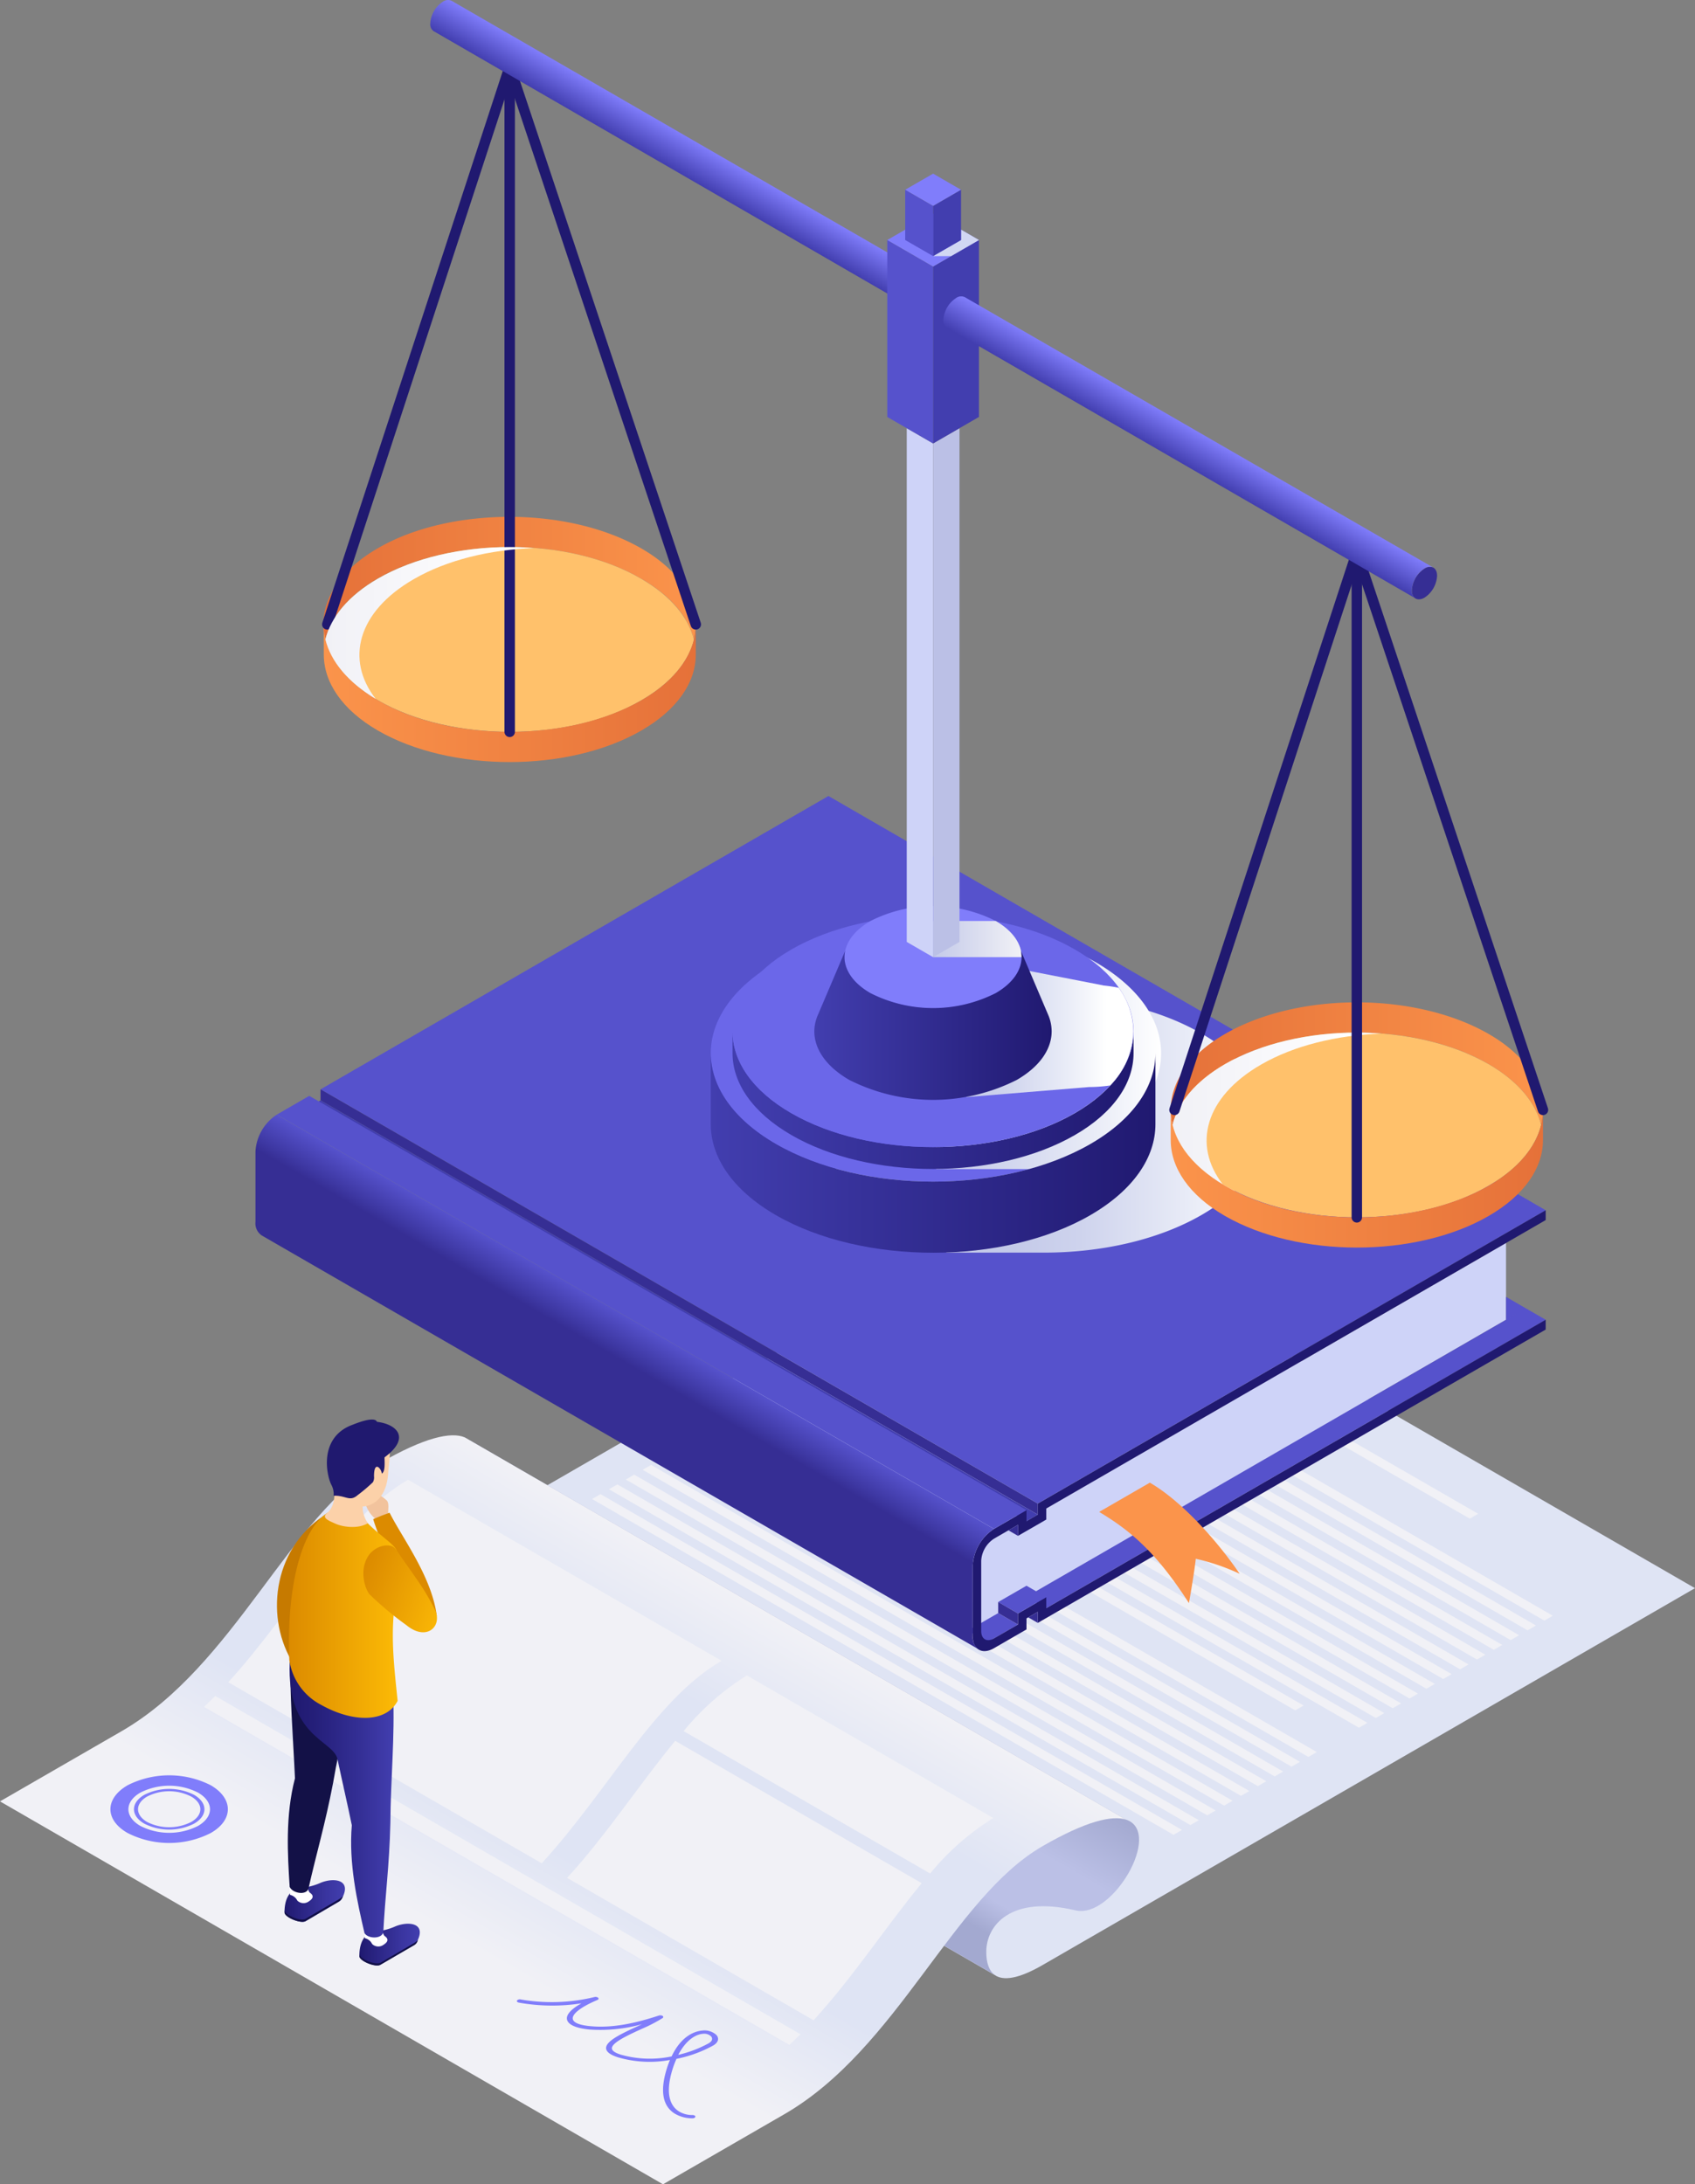 <svg xmlns="http://www.w3.org/2000/svg" xmlns:xlink="http://www.w3.org/1999/xlink" viewBox="0 0 319.32 411.34"><rect x="0" y="0" width="319.32" height="411.34" fill="#808080" stroke="none"/><defs><linearGradient id="linear-gradient" x1="128.24" y1="337.77" x2="147.13" y2="305.05" gradientUnits="userSpaceOnUse"><stop offset="0.16" stop-color="#a3a9d0"/><stop offset="0.32" stop-color="#bbc0e6"/><stop offset="0.64" stop-color="#bbc0e6"/><stop offset="1" stop-color="#a3a9d0"/></linearGradient><linearGradient id="linear-gradient-2" x1="80.3" y1="385.6" x2="131.87" y2="296.28" gradientUnits="userSpaceOnUse"><stop offset="0.2" stop-color="#f1f1f6"/><stop offset="0.43" stop-color="#dfe4f4"/><stop offset="0.79" stop-color="#dfe4f4"/><stop offset="1" stop-color="#f1f1f6"/></linearGradient><linearGradient id="linear-gradient-3" x1="112.54" y1="269.16" x2="123.09" y2="250.88" gradientUnits="userSpaceOnUse"><stop offset="0.64" stop-color="#362e94"/><stop offset="0.73" stop-color="#3e38a3"/><stop offset="1" stop-color="#5652cc"/></linearGradient><linearGradient id="linear-gradient-4" x1="-219.19" y1="211.73" x2="-135.42" y2="211.73" gradientTransform="translate(374.02)" gradientUnits="userSpaceOnUse"><stop offset="0.43" stop-color="#c4cae9"/><stop offset="0.58" stop-color="#ced3ed"/><stop offset="0.83" stop-color="#e9ecf7"/><stop offset="1" stop-color="#fff"/></linearGradient><linearGradient id="linear-gradient-5" x1="275.64" y1="200.31" x2="345.77" y2="200.31" gradientTransform="matrix(-1, 0, 0, 1, 566.32, 0)" gradientUnits="userSpaceOnUse"><stop offset="0" stop-color="#fb944b"/><stop offset="1" stop-color="#e57139"/></linearGradient><linearGradient id="linear-gradient-6" x1="-328.36" y1="208.76" x2="-289.07" y2="208.76" gradientTransform="translate(549.25)" gradientUnits="userSpaceOnUse"><stop offset="0" stop-color="#f1f1f6"/><stop offset="0.66" stop-color="#fbfbfd"/><stop offset="0.84" stop-color="#fff"/></linearGradient><linearGradient id="linear-gradient-7" x1="275.64" y1="221.97" x2="345.77" y2="221.97" gradientTransform="matrix(-1, 0, 0, 1, 566.32, 0)" gradientUnits="userSpaceOnUse"><stop offset="0" stop-color="#e57139"/><stop offset="1" stop-color="#fb944b"/></linearGradient><linearGradient id="linear-gradient-8" x1="435.24" y1="108.88" x2="505.37" y2="108.88" xlink:href="#linear-gradient-5"/><linearGradient id="linear-gradient-9" x1="435.24" y1="130.55" x2="505.37" y2="130.55" xlink:href="#linear-gradient-7"/><linearGradient id="linear-gradient-10" x1="-126.36" y1="117.33" x2="-87.07" y2="117.33" gradientTransform="translate(187.66)" xlink:href="#linear-gradient-6"/><linearGradient id="linear-gradient-11" x1="437.93" y1="25.16" x2="441.28" y2="30.96" gradientTransform="matrix(-1, 0, 0, 1, 566.32, 0)" gradientUnits="userSpaceOnUse"><stop offset="0" stop-color="#807dfb"/><stop offset="1" stop-color="#423eaf"/></linearGradient><linearGradient id="linear-gradient-12" x1="-193.29" y1="197.15" x2="-150.86" y2="197.15" gradientTransform="translate(369.62)" gradientUnits="userSpaceOnUse"><stop offset="0" stop-color="#c4cae9"/><stop offset="0.26" stop-color="#ced3ed"/><stop offset="0.71" stop-color="#e9ecf7"/><stop offset="1" stop-color="#fff"/></linearGradient><linearGradient id="linear-gradient-13" x1="348.65" y1="217.12" x2="432.42" y2="217.12" gradientTransform="matrix(-1, 0, 0, 1, 566.32, 0)" gradientUnits="userSpaceOnUse"><stop offset="0" stop-color="#201970"/><stop offset="1" stop-color="#423eaf"/></linearGradient><linearGradient id="linear-gradient-14" x1="352.77" y1="207.18" x2="428.29" y2="207.18" xlink:href="#linear-gradient-13"/><linearGradient id="linear-gradient-15" x1="-186.35" y1="194.59" x2="-154.85" y2="194.59" gradientTransform="translate(368.39)" gradientUnits="userSpaceOnUse"><stop offset="0" stop-color="#c4cae9"/><stop offset="0.22" stop-color="#ced3ed"/><stop offset="0.6" stop-color="#e9ecf7"/><stop offset="0.84" stop-color="#fff"/></linearGradient><linearGradient id="linear-gradient-16" x1="-192.61" y1="176.84" x2="-175.92" y2="176.84" gradientTransform="translate(368.39)" gradientUnits="userSpaceOnUse"><stop offset="0" stop-color="#c4cae9"/><stop offset="1" stop-color="#f1f1f6"/></linearGradient><linearGradient id="linear-gradient-17" x1="368.18" y1="193.11" x2="412.89" y2="193.11" xlink:href="#linear-gradient-13"/><linearGradient id="linear-gradient-18" x1="341.24" y1="80.95" x2="344.59" y2="86.76" xlink:href="#linear-gradient-11"/><linearGradient id="linear-gradient-19" x1="-2088.73" y1="357.96" x2="-2077.33" y2="357.96" gradientTransform="matrix(-1, 0, 0, 1, -2023.73, 0)" gradientUnits="userSpaceOnUse"><stop offset="0" stop-color="#423eaf"/><stop offset="0.3" stop-color="#3a35a0"/><stop offset="0.89" stop-color="#241e77"/><stop offset="1" stop-color="#1f196f"/></linearGradient><linearGradient id="linear-gradient-20" x1="-2102.83" y1="366.17" x2="-2091.43" y2="366.17" xlink:href="#linear-gradient-19"/><linearGradient id="linear-gradient-21" x1="-2097.88" y1="338.93" x2="-2078.28" y2="338.93" gradientTransform="matrix(-1, 0, 0, 1, -2023.73, 0)" gradientUnits="userSpaceOnUse"><stop offset="0" stop-color="#423eaf"/><stop offset="0.3" stop-color="#353097"/><stop offset="0.75" stop-color="#251f7a"/><stop offset="1" stop-color="#1f196f"/></linearGradient><linearGradient id="linear-gradient-22" x1="-2098.64" y1="303.75" x2="-2078.16" y2="303.75" gradientTransform="matrix(-1, 0, 0, 1, -2023.73, 0)" gradientUnits="userSpaceOnUse"><stop offset="0" stop-color="#fcba06"/><stop offset="1" stop-color="#dc8b00"/></linearGradient><linearGradient id="linear-gradient-23" x1="2812.23" y1="302.35" x2="2795.46" y2="296.45" gradientTransform="translate(-2727.02)" xlink:href="#linear-gradient-22"/></defs><g style="isolation:isolate"><g id="Ebene_2" data-name="Ebene 2"><g id="Ebene_34" data-name="Ebene 34"><path d="M319.32,299.08,194.43,227,86.58,289.24h0L71.5,298c-4.16,2.4-6.92,2.92-8.58,2.11L187.4,371.93c1.6,1.13,4.48.74,9-1.87l49.76-28.73h0Z" style="fill:#dfe4f4"/><path d="M62.92,300.06l-.4-.23A3.18,3.18,0,0,0,62.92,300.06Z" style="fill:#dfe4f4"/><polygon points="230.61 340.03 121.07 276.79 122.66 275.87 232.2 339.11 230.61 340.03" style="fill:#f1f1f6;mix-blend-mode:multiply"/><polygon points="233.78 338.19 124.25 274.95 125.83 274.04 235.37 337.28 233.78 338.19" style="fill:#f1f1f6;mix-blend-mode:multiply"/><polygon points="236.96 336.36 127.42 273.12 129.01 272.2 238.55 335.44 236.96 336.36" style="fill:#f1f1f6;mix-blend-mode:multiply"/><polygon points="240.14 334.53 130.6 271.29 132.19 270.37 241.72 333.61 240.14 334.53" style="fill:#f1f1f6;mix-blend-mode:multiply"/><polygon points="243.31 332.69 133.77 269.45 135.36 268.54 244.9 331.78 243.31 332.69" style="fill:#f1f1f6;mix-blend-mode:multiply"/><polygon points="246.49 330.86 147.63 273.79 149.22 272.87 248.07 329.94 246.49 330.86" style="fill:#f1f1f6;mix-blend-mode:multiply"/><polygon points="244 322.09 143.3 263.95 144.89 263.03 245.59 321.18 244 322.09" style="fill:#f1f1f6;mix-blend-mode:multiply"/><polygon points="256.01 325.36 146.47 262.12 148.06 261.2 257.6 324.44 256.01 325.36" style="fill:#f1f1f6;mix-blend-mode:multiply"/><polygon points="259.19 323.53 149.65 260.28 151.24 259.37 260.78 322.61 259.19 323.53" style="fill:#f1f1f6;mix-blend-mode:multiply"/><polygon points="262.37 321.69 152.83 258.45 154.41 257.53 263.95 320.78 262.37 321.69" style="fill:#f1f1f6;mix-blend-mode:multiply"/><polygon points="265.54 319.86 156 256.62 157.59 255.7 267.13 318.94 265.54 319.86" style="fill:#f1f1f6;mix-blend-mode:multiply"/><polygon points="268.72 318.02 159.18 254.78 160.76 253.87 270.3 317.11 268.72 318.02" style="fill:#f1f1f6;mix-blend-mode:multiply"/><polygon points="271.89 316.19 162.35 252.95 163.94 252.03 273.48 315.27 271.89 316.19" style="fill:#f1f1f6;mix-blend-mode:multiply"/><polygon points="275.07 314.36 165.53 251.12 167.12 250.2 276.65 313.44 275.07 314.36" style="fill:#f1f1f6;mix-blend-mode:multiply"/><polygon points="278.24 312.52 168.7 249.28 170.29 248.37 279.83 311.61 278.24 312.52" style="fill:#f1f1f6;mix-blend-mode:multiply"/><polygon points="281.42 310.69 171.88 247.45 173.47 246.53 283.01 309.77 281.42 310.69" style="fill:#f1f1f6;mix-blend-mode:multiply"/><polygon points="284.59 308.86 175.06 245.62 176.64 244.7 286.18 307.94 284.59 308.86" style="fill:#f1f1f6;mix-blend-mode:multiply"/><polygon points="287.77 307.02 178.23 243.78 179.82 242.87 289.36 306.11 287.77 307.02" style="fill:#f1f1f6;mix-blend-mode:multiply"/><polygon points="290.94 305.19 190.92 247.44 192.51 246.53 292.53 304.27 290.94 305.19" style="fill:#f1f1f6;mix-blend-mode:multiply"/><polygon points="276.89 285.99 215.38 250.56 216.96 249.64 278.47 285.07 276.89 285.99" style="fill:#f1f1f6;mix-blend-mode:multiply"/><polygon points="227.43 341.86 117.89 278.62 119.48 277.7 229.02 340.94 227.43 341.86" style="fill:#f1f1f6;mix-blend-mode:multiply"/><polygon points="224.26 343.69 114.72 280.45 116.31 279.54 225.85 342.78 224.26 343.69" style="fill:#f1f1f6;mix-blend-mode:multiply"/><polygon points="221.08 345.53 111.54 282.29 113.13 281.37 222.67 344.61 221.08 345.53" style="fill:#f1f1f6;mix-blend-mode:multiply"/><path d="M62.52,299.83c-1.12-.78-1.62-2.31-1.62-4.35,0-5,4.56-10.72,16.84-7.81,6.85,1.62,16.22-14.31,9.79-17l124.61,72c7,2.32-2.55,18.73-9.5,17.09-12.28-2.91-16.84,2.86-16.84,7.81,0,2,.49,3.55,1.6,4.34Z" style="fill:url(#linear-gradient)"/><path d="M124.9,411.34l22.85-13.19c21.35-12.33,31.66-40.68,48.65-50.48,8.22-4.75,13.13-5.85,15.74-5l-124.61-72c-2.53-1.05-7.5-.05-16,4.88-17,9.81-27.3,38.15-48.65,50.48L0,339.23Z" style="fill:url(#linear-gradient-2)"/><path d="M131,398.59c0-.18-.3-.31-.6-.29a4.82,4.82,0,0,1-2.55-.72c-1.43-.93-2.76-3.14-1-8.37.18-.54.38-1,.58-1.49a24.15,24.15,0,0,0,6.88-2.49c1-.56,1.23-1.35.66-2a3.32,3.32,0,0,0-2.68-.84c-1.16.1-3.83.78-5.77,4.87a20,20,0,0,1-9.55-.33c-1.08-.34-1.63-.71-1.69-1.13-.16-1.09,3.08-2.57,5.69-3.76a28.42,28.42,0,0,0,3.85-2,.23.23,0,0,0,0-.41.87.87,0,0,0-.68-.07c-2.54.81-7.81,2.51-12.94,2-1.31-.12-2.93-.43-3.25-1.2-.39-.95,1.32-2.35,4.59-3.73.23-.1.29-.28.15-.42a.84.84,0,0,0-.71-.13,34.25,34.25,0,0,1-13.83.46.77.77,0,0,0-.73.16c-.12.16,0,.35.29.42a35.8,35.8,0,0,0,11.83.14c-2.11,1.18-3.05,2.31-2.66,3.25.26.61,1.18,1.39,4.14,1.68a29.48,29.48,0,0,0,9.94-1l-.67.31c-3.1,1.42-6.31,2.88-6.1,4.32.1.63.86,1.18,2.27,1.62a21.28,21.28,0,0,0,9.75.49c-.15.36-.29.73-.43,1.13-1.49,4.43-1.06,7.44,1.29,8.94a6.39,6.39,0,0,0,3.44.91C130.78,398.91,131,398.76,131,398.59ZM132.42,383a1.87,1.87,0,0,1,1.55.49c.28.34.31.85-.45,1.29a22.34,22.34,0,0,1-5.74,2.18C129.2,384.24,131,383.11,132.42,383Z" style="fill:#807dfb"/><path d="M39.7,336.19a17.33,17.33,0,0,0-15.65,0c-4.33,2.5-4.33,6.55,0,9a17.27,17.27,0,0,0,15.65,0C44,342.74,44,338.69,39.7,336.19Zm-13.26,7.66c-3-1.73-3-4.54,0-6.27a12,12,0,0,1,10.87,0c3,1.73,3,4.54,0,6.27A12,12,0,0,1,26.44,343.85Z" style="fill:#807dfb"/><path d="M36.57,338a10.42,10.42,0,0,0-9.39,0c-2.59,1.5-2.59,3.93,0,5.42a10.36,10.36,0,0,0,9.39,0C39.16,341.93,39.16,339.5,36.57,338Zm-8.85,5.11c-2.29-1.32-2.29-3.47,0-4.79a9.13,9.13,0,0,1,8.3,0c2.3,1.32,2.3,3.47,0,4.79A9.19,9.19,0,0,1,27.72,343.11Z" style="fill:#807dfb"/><path d="M38.44,321.43l110.27,63.66c.71-.67,1.41-1.35,2.1-2L40.55,319.38C39.86,320.08,39.16,320.77,38.44,321.43Z" style="fill:#f1f1f6;mix-blend-mode:multiply"/><path d="M106.84,353.64l46.43,26.81c7.55-8.24,13.8-17.88,20.37-25.81L127.2,327.83C120.63,335.76,114.38,345.4,106.84,353.64Z" style="fill:#f1f1f6;mix-blend-mode:multiply"/><path d="M140.7,315.51h0A48.41,48.41,0,0,0,128.79,326l46.44,26.81a48.37,48.37,0,0,1,11.9-10.44Z" style="fill:#f1f1f6;mix-blend-mode:multiply"/><path d="M135.94,312.76h0l-59.07-34.1C64.33,285.9,55.41,303.25,43,316.79l59.06,34.1C114.48,337.35,123.39,320,135.94,312.76Z" style="fill:#f1f1f6;mix-blend-mode:multiply"/><polygon points="184.05 306.08 283.72 248.53 283.72 234.07 184.05 291.62 184.05 306.08" style="fill:#ced3f8"/><polygon points="191.78 305.93 188.05 303.77 182.3 307.08 186.04 309.24 191.78 305.93" style="fill:#5652cc"/><path d="M287.45,246.38l-94.07,54.31,3.73,2.16,94.08-54.32Zm-3.73,2.15,3.73-2.15-3.73-2.16Z" style="fill:#5652cc"/><polygon points="195.51 283.15 60.39 205.14 156.07 149.9 291.19 227.91 195.51 283.15" style="fill:#5652cc"/><polygon points="195.51 285.23 60.39 207.22 60.39 205.14 195.51 283.15 195.51 285.23" style="fill:#362e94"/><polygon points="193.38 286.46 58.26 208.45 60.39 207.22 195.51 285.23 193.38 286.46" style="fill:#423eaf"/><path d="M191.78,289.23l.8-.46,3.73-2.15.8-.47v-2.07l94.08-54.32v-1.85l-94.88,54.78-.8.46v2.08l-2.13,1.23v-2.08l-.8.47-5.33,3.07a8.85,8.85,0,0,0-4,6.93v13.23c0,2.55,1.79,3.58,4,2.31l5.33-3.08.8-.46v-2.08l2.13-1.23v2.08l.8-.46,94.88-54.78v-1.85l-94.08,54.32v-2.08l-.8.46-3.73,2.16-.8.46v2.08l-4.53,2.61c-1.33.77-2.4.14-2.4-1.38V293.92a5.29,5.29,0,0,1,2.4-4.15l4.53-2.62Z" style="fill:#201970"/><polygon points="187.25 287.92 52.13 209.91 58.26 206.37 193.38 284.38 187.25 287.92" style="fill:#5652cc"/><path d="M183.25,308.08V294.85a8.85,8.85,0,0,1,4-6.93l-135.12-78a8.84,8.84,0,0,0-4,6.93v13.23a2.73,2.73,0,0,0,1.25,2.62h0l135,77.9h0A2.86,2.86,0,0,1,183.25,308.08Z" style="fill:url(#linear-gradient-3)"/><polygon points="197.11 300.77 193.38 298.62 188.05 301.69 191.78 303.85 197.11 300.77" style="fill:#5652cc"/><polygon points="191.78 287.15 189.98 288.19 191.78 289.23 191.78 287.15" style="fill:#362e94"/><polygon points="191.78 303.85 188.05 301.69 188.05 303.77 191.78 305.93 191.78 303.85" style="fill:#362e94"/><polygon points="195.51 303.54 193.71 304.58 195.51 305.62 195.51 303.54" style="fill:#362e94"/><path d="M225.27,293.54c-.15,1.7-.93,6.37-1.29,8.35-6-9.34-10.87-13.58-16.91-17.17l9.55-5.51c6,3.47,12.73,11,16.92,17.16A41,41,0,0,0,225.27,293.54Z" style="fill:#fb944b"/><path d="M226.34,194.63c-8.18-4.73-18.9-7.09-29.62-7.09H178.27V190a48.81,48.81,0,0,0-11.16,4.61c-8.18,4.72-12.27,10.91-12.27,17.1s4.09,12.37,12.27,17.1a49.73,49.73,0,0,0,11.16,4.61v2.47h18.45c10.72,0,21.44-2.36,29.62-7.08s12.27-10.92,12.27-17.1S234.52,199.35,226.34,194.63Z" style="mix-blend-mode:multiply;fill:url(#linear-gradient-4)"/><path d="M280.41,200.38c-6.85-3.95-15.82-5.93-24.8-5.93s-17.94,2-24.79,5.93c-5.59,3.23-8.9,7.28-9.92,11.47a11.94,11.94,0,0,1-.35-2.84c0-5.19,3.42-10.37,10.27-14.32s15.82-5.93,24.79-5.93,17.95,2,24.8,5.93,10.27,9.14,10.27,14.32a11.94,11.94,0,0,1-.35,2.84C289.3,207.66,286,203.61,280.41,200.38Z" style="fill:url(#linear-gradient-5)"/><path d="M280.41,223.32c-6.85,4-15.82,5.93-24.8,5.93s-17.94-2-24.79-5.93c-5.59-3.22-8.9-7.27-9.92-11.47,1-4.19,4.33-8.24,9.92-11.47,6.85-3.95,15.82-5.93,24.79-5.93s17.95,2,24.8,5.93c5.59,3.23,8.89,7.28,9.92,11.47C289.3,216.05,286,220.1,280.41,223.32Z" style="fill:#ffc16b"/><path d="M237.53,200.5c6.3-3.64,14.41-5.57,22.65-5.85-1.51-.12-3-.2-4.57-.2-9,0-17.94,2-24.79,5.93-5.59,3.23-8.9,7.28-9.92,11.47,1,4.09,4.16,8,9.48,11.21C224.59,215.64,227,206.6,237.53,200.5Z" style="mix-blend-mode:multiply;fill:url(#linear-gradient-6)"/><path d="M230.82,223.32c6.85,4,15.82,5.93,24.79,5.93s17.95-2,24.8-5.93,10.27-9.13,10.27-14.31v5.69c0,5.18-3.42,10.36-10.27,14.31s-15.82,5.93-24.8,5.93-17.94-2-24.79-5.93-10.27-9.13-10.27-14.31V209h0C220.55,214.19,224,219.37,230.82,223.32Z" style="fill:url(#linear-gradient-7)"/><line x1="255.61" y1="229.25" x2="255.61" y2="103.99" style="fill:none;stroke:#201970;stroke-linecap:round;stroke-linejoin:round;stroke-width:1.966px"/><line x1="221.26" y1="209.01" x2="255.61" y2="103.99" style="fill:none;stroke:#201970;stroke-linecap:round;stroke-linejoin:round;stroke-width:1.966px"/><line x1="290.68" y1="209.01" x2="255.61" y2="103.99" style="fill:none;stroke:#201970;stroke-linecap:round;stroke-linejoin:round;stroke-width:1.966px"/><path d="M120.81,109C114,105,105,103,96,103s-18,2-24.8,5.92c-5.59,3.23-8.89,7.28-9.92,11.47a11.94,11.94,0,0,1-.35-2.84c0-5.18,3.43-10.36,10.27-14.32S87,97.33,96,97.33s17.94,2,24.79,5.93,10.27,9.14,10.27,14.32a11.94,11.94,0,0,1-.35,2.84C129.71,116.23,126.4,112.18,120.81,109Z" style="fill:url(#linear-gradient-8)"/><path d="M120.81,131.89c-6.85,4-15.82,5.93-24.79,5.93s-18-2-24.8-5.93c-5.59-3.22-8.89-7.27-9.92-11.47,1-4.19,4.33-8.24,9.92-11.47C78.07,105,87,103,96,103S114,105,120.81,109c5.59,3.23,8.9,7.28,9.92,11.47C129.71,124.62,126.4,128.67,120.81,131.89Z" style="fill:#ffc16b"/><path d="M71.22,131.89c6.85,4,15.82,5.93,24.8,5.93s17.94-2,24.79-5.93,10.27-9.13,10.27-14.31v5.69c0,5.18-3.42,10.36-10.27,14.31S105,143.51,96,143.51s-18-2-24.8-5.93S61,128.45,61,123.27v-5.69h0C61,122.76,64.38,127.94,71.22,131.89Z" style="fill:url(#linear-gradient-9)"/><line x1="96.02" y1="137.82" x2="96.02" y2="12.56" style="fill:none;stroke:#201970;stroke-linecap:round;stroke-linejoin:round;stroke-width:1.966px"/><line x1="61.66" y1="117.58" x2="96.02" y2="12.56" style="fill:none;stroke:#201970;stroke-linecap:round;stroke-linejoin:round;stroke-width:1.966px"/><line x1="131.08" y1="117.58" x2="96.02" y2="12.56" style="fill:none;stroke:#201970;stroke-linecap:round;stroke-linejoin:round;stroke-width:1.966px"/><path d="M77.94,109.07c6.29-3.64,14.4-5.57,22.65-5.85-1.52-.12-3-.2-4.57-.2-9,0-18,2-24.8,5.93-5.59,3.23-8.89,7.28-9.92,11.47,1,4.09,4.17,8,9.49,11.21C65,124.21,67.37,115.17,77.94,109.07Z" style="mix-blend-mode:multiply;fill:url(#linear-gradient-10)"/><path d="M174,52.64c0-1.51-1.06-2.13-2.37-1.37a5.25,5.25,0,0,0-2.37,4.11c0,1.51,1.06,2.13,2.37,1.37A5.25,5.25,0,0,0,174,52.64Z" style="fill:#807dfb"/><path d="M170,56.93h0ZM81.93,6v0L170,56.91a1.69,1.69,0,0,1-.68-1.53,5.25,5.25,0,0,1,2.37-4.11,1.68,1.68,0,0,1,1.63-.18h0L85.15.19h0a1.63,1.63,0,0,0-1.72.13,5.25,5.25,0,0,0-2.37,4.11A1.53,1.53,0,0,0,81.93,6Z" style="fill:url(#linear-gradient-11)"/><path d="M217.67,198.34c0-6.19-4.08-12.38-12.26-17.1s-18.9-7.08-29.62-7.08-21.44,2.36-29.62,7.08-12.27,10.91-12.27,17.1,4.09,12.38,12.27,17.1,18.9,7.08,29.62,7.08,21.44-2.36,29.62-7.08S217.67,204.53,217.67,198.34Z" style="fill:#6b67e9"/><path d="M206.48,181.24c-8.17-4.72-18.9-7.08-29.61-7.08h-.54v46H195a49.55,49.55,0,0,0,11.47-4.7c8.18-4.72,12.27-10.91,12.27-17.1S214.66,186,206.48,181.24Z" style="mix-blend-mode:multiply;fill:url(#linear-gradient-12)"/><path d="M146.17,215.44c8.18,4.72,18.9,7.08,29.62,7.08s21.44-2.36,29.62-7.08,12.26-10.91,12.26-17.1v13.39c0,6.18-4.09,12.37-12.26,17.1s-18.9,7.08-29.62,7.08-21.44-2.36-29.62-7.08-12.27-10.92-12.27-17.1V198.34C133.9,204.53,138,210.72,146.17,215.44Z" style="fill:url(#linear-gradient-13)"/><path d="M149.09,209.63c7.37,4.26,17,6.39,26.7,6.39s19.32-2.13,26.7-6.39,11.06-9.83,11.06-15.41v4.12c0,5.58-3.69,11.16-11.06,15.41s-17,6.39-26.7,6.39-19.33-2.13-26.7-6.39S138,203.92,138,198.34v-4.12h0C138,199.8,141.71,205.38,149.09,209.63Z" style="fill:url(#linear-gradient-14)"/><path d="M213.55,194.22c0-5.58-3.69-11.16-11.06-15.42s-17-6.38-26.7-6.38-19.33,2.13-26.7,6.38S138,188.64,138,194.22s3.68,11.16,11.06,15.41,17,6.39,26.7,6.39,19.32-2.13,26.7-6.39S213.55,199.8,213.55,194.22Z" style="fill:#6b67e9"/><path d="M207.86,185.57l-15.39-3-6.53,14.27-3.9,9.77,23.1-1.9a28.32,28.32,0,0,0,4-.3,15.06,15.06,0,0,0,4.38-10.19,14.2,14.2,0,0,0-2.76-8.2,25.7,25.7,0,0,0-2.94-.44Z" style="mix-blend-mode:multiply;fill:url(#linear-gradient-15)"/><path d="M192.47,180.25c0-2.46-1.62-4.93-4.88-6.81a26.1,26.1,0,0,0-23.6,0c-3.26,1.88-4.89,4.34-4.89,6.81s1.63,4.93,4.89,6.81a26.1,26.1,0,0,0,23.6,0C190.85,185.18,192.47,182.71,192.47,180.25Z" style="fill:#807dfb"/><path d="M187.59,173.44h-11.8v6.81h16.68C192.47,177.78,190.84,175.32,187.59,173.44Z" style="mix-blend-mode:multiply;fill:url(#linear-gradient-16)"/><path d="M154.12,191.05h0l5.11-12h0a5.74,5.74,0,0,0-.14,1.16c0,2.46,1.63,4.93,4.89,6.81a26.1,26.1,0,0,0,23.6,0c3.26-1.88,4.88-4.35,4.88-6.81a5.73,5.73,0,0,0-.13-1.16h0l5.11,12h0a7.93,7.93,0,0,1,.68,3.17c0,3.3-2.18,6.6-6.54,9.13a35,35,0,0,1-31.62,0c-4.36-2.53-6.55-5.83-6.55-9.13A7.78,7.78,0,0,1,154.12,191.05Z" style="fill:url(#linear-gradient-17)"/><polygon points="175.79 180.25 170.82 177.38 170.82 80.64 175.79 83.51 175.79 180.25" style="fill:#ced3f8"/><polygon points="175.79 180.25 180.76 177.38 180.76 80.64 175.79 83.51 175.79 180.25" style="fill:#bbc0e6"/><polygon points="175.79 83.51 167.15 78.52 167.15 45.2 175.79 50.19 175.79 83.51" style="fill:#5652cc"/><polygon points="175.79 83.51 184.42 78.52 184.42 45.2 175.79 50.19 175.79 83.51" style="fill:#423eaf"/><polygon points="175.79 50.19 167.15 45.2 175.79 40.22 184.42 45.2 175.79 50.19" style="fill:#807dfb"/><polygon points="175.79 48.23 179.17 48.23 184.42 45.2 181.05 43.25 181.05 45.2 175.79 48.23" style="fill:#d1d7f3;mix-blend-mode:multiply"/><polygon points="175.79 48.23 170.53 45.2 170.53 35.73 175.79 38.77 175.79 48.23" style="fill:#5652cc"/><polygon points="175.79 48.23 181.05 45.2 181.05 35.73 175.79 38.77 175.79 48.23" style="fill:#423eaf"/><polygon points="175.79 38.77 170.53 35.73 175.79 32.7 181.04 35.73 175.79 38.77" style="fill:#807dfb"/><path d="M270.73,108.44c0-1.52-1.06-2.13-2.37-1.37a5.23,5.23,0,0,0-2.38,4.11c0,1.51,1.07,2.12,2.38,1.37A5.25,5.25,0,0,0,270.73,108.44Z" style="fill:#362e94"/><path d="M266.71,112.73h0Zm-88.1-50.9v0l88.05,50.85a1.66,1.66,0,0,1-.68-1.52,5.23,5.23,0,0,1,2.38-4.11,1.65,1.65,0,0,1,1.63-.18h0L181.83,56h0a1.61,1.61,0,0,0-1.72.13,5.23,5.23,0,0,0-2.38,4.11A1.55,1.55,0,0,0,178.61,61.83Z" style="fill:url(#linear-gradient-18)"/><path d="M53.6,360.14c0-4.46,2.83-4.59,2.83-4.59a11.69,11.69,0,0,0,4-1c2.45-1,5.91-.62,4,2.95l-.07.13a1.8,1.8,0,0,1-.62.55l-6.19,3.63C56.62,362.3,53.62,361.06,53.6,360.14Z" style="fill:url(#linear-gradient-19)"/><path d="M53.62,359.74c.05.92,3,2.14,3.94,1.6l6.19-3.62a6.62,6.62,0,0,0,.87-.64l-.18.38-.07.13a1.8,1.8,0,0,1-.62.55l-6.19,3.63c-.88.5-3.56-.56-3.92-1.45a1.68,1.68,0,0,1,0-.18A2.64,2.64,0,0,1,53.62,359.74Z" style="fill:#121047"/><path d="M54.75,355a26.07,26.07,0,0,1,3.3.65,1.35,1.35,0,0,0,.23.67l.07.08c.51.36,1,.91-.18,1.67a1.67,1.67,0,0,1-2.16-.16,2,2,0,0,0-.7-.79,1.79,1.79,0,0,0-.67-.28v-.06S54.45,355,54.75,355Z" style="fill:#fff"/><path d="M54.71,311.29l12.58.23c-1,8.4-3.14,16-4.53,24.18-1.51,7.91-3.2,13.47-4.67,20.05-.54,1.23-3,.76-3.52-.42-.39-6.06-.84-13.44,1-20.44C55.23,327.35,54.53,318.91,54.71,311.29Z" style="fill:#131147"/><path d="M67.7,368.35c0-4.47,2.83-4.6,2.83-4.6a11.72,11.72,0,0,0,4-1c2.46-1,5.92-.63,4,2.94,0,0-.05.09-.07.13a1.59,1.59,0,0,1-.63.55L71.66,370C70.72,370.51,67.72,369.27,67.7,368.35Z" style="fill:url(#linear-gradient-20)"/><path d="M67.71,368c.06.91,3,2.13,4,1.6l6.18-3.62a5.52,5.52,0,0,0,.87-.64c-.06.12-.1.24-.17.37s-.05.09-.07.13a1.59,1.59,0,0,1-.63.55L71.66,370c-.88.51-3.57-.55-3.92-1.44a.74.74,0,0,1,0-.19C67.7,368.21,67.71,368.08,67.71,368Z" style="fill:#121047"/><path d="M68.85,363.16a25.5,25.5,0,0,1,3.29.66,1.46,1.46,0,0,0,.23.66l.07.09c.51.35,1,.91-.18,1.66a1.66,1.66,0,0,1-2.16-.15,1.94,1.94,0,0,0-.69-.79,1.87,1.87,0,0,0-.67-.29v-.06S68.54,363.16,68.85,363.16Z" style="fill:#fff"/><path d="M63.58,331.28c-.77-3.61-9.58-4.06-9-18.27,2.76-.41,16.72,6.14,19.48,5.73.35,8.46-.47,16.34-.52,24.6-.19,8.05-1,13.81-1.33,20.54-.33,1.3-2.85,1.25-3.54.17-1.37-5.92-3-13.14-2.39-20.33C65.46,339.73,64.47,335.51,63.58,331.28Z" style="fill:url(#linear-gradient-21)"/><path d="M61,285.43c-9.85,6.57-11,19.64-5.7,27.93C55.26,313.36,54.12,295,61,285.43Z" style="fill:#c67a00"/><path d="M73.14,285c-.06-.76.22-1.89-.28-2.44a7.72,7.72,0,0,0-1.63-1.14c-.57.3-2.4,1.67-2.4,1.67a5.77,5.77,0,0,0,1.83,2.88C71.32,285.66,73.14,285,73.14,285Z" style="fill:#f2c39d"/><path d="M82.29,304.33c-.94-7.44-6.55-14.76-8.89-19.45a31.24,31.24,0,0,0-3.09,1.21c.86,3.05,7.09,18,7.09,18Z" style="fill:#dc8b00"/><path d="M60.51,321.06c6,3.37,12.26,3.37,14.4-.76-.8-7.7-1.55-14,0-21.34-.45-4.07-.78-4.68-.25-7.06-.19-.8-2.64-2.5-4.42-4.13C68.3,286,67,284.33,66,284.13c-8.2-1.67-12.18,12.93-11.49,28.5A11.31,11.31,0,0,0,60.51,321.06Z" style="fill:url(#linear-gradient-22)"/><path d="M61.45,285.06c1.78-1.28,1.64-3.94,1.49-5.7a8.48,8.48,0,0,1-.33-3.05c.26-3.88,3-7.07,6-6.66,6.08.83,4.78,4,4.51,7.86-.24,3.6-2,6-4.8,6.2a5.17,5.17,0,0,0,1,3.13c-2,1.2-4.92.64-6.07.12S60.62,285.92,61.45,285.06Z" style="fill:#fcd1a9"/><path d="M71,267.75c-.15-.48-1.08-.8-4.23.42l-.82.32c-5.85,2.53-4.43,9.27-3.56,11.06a3.69,3.69,0,0,1,.46,2.12c2.3-.09,3,1.2,4.5-.09a32.26,32.26,0,0,0,2.9-2.45,1.84,1.84,0,0,0,.21-1.12c0-3.23,1.5-1.26,1.45-.51.62-.3.57-1.6.53-3.05h0C77.43,270.75,74.76,268.2,71,267.75Z" style="fill:#20196f"/><path d="M81.87,303c-2.09-4.12-3.58-5.83-7.3-11.25-.86-1.28-3.64-.79-5,1-1.85,2.44-1.06,6,0,7.44a60.93,60.93,0,0,0,7,5.86C80.42,309.21,83.51,306.18,81.87,303Z" style="fill:url(#linear-gradient-23)"/></g></g></g></svg>